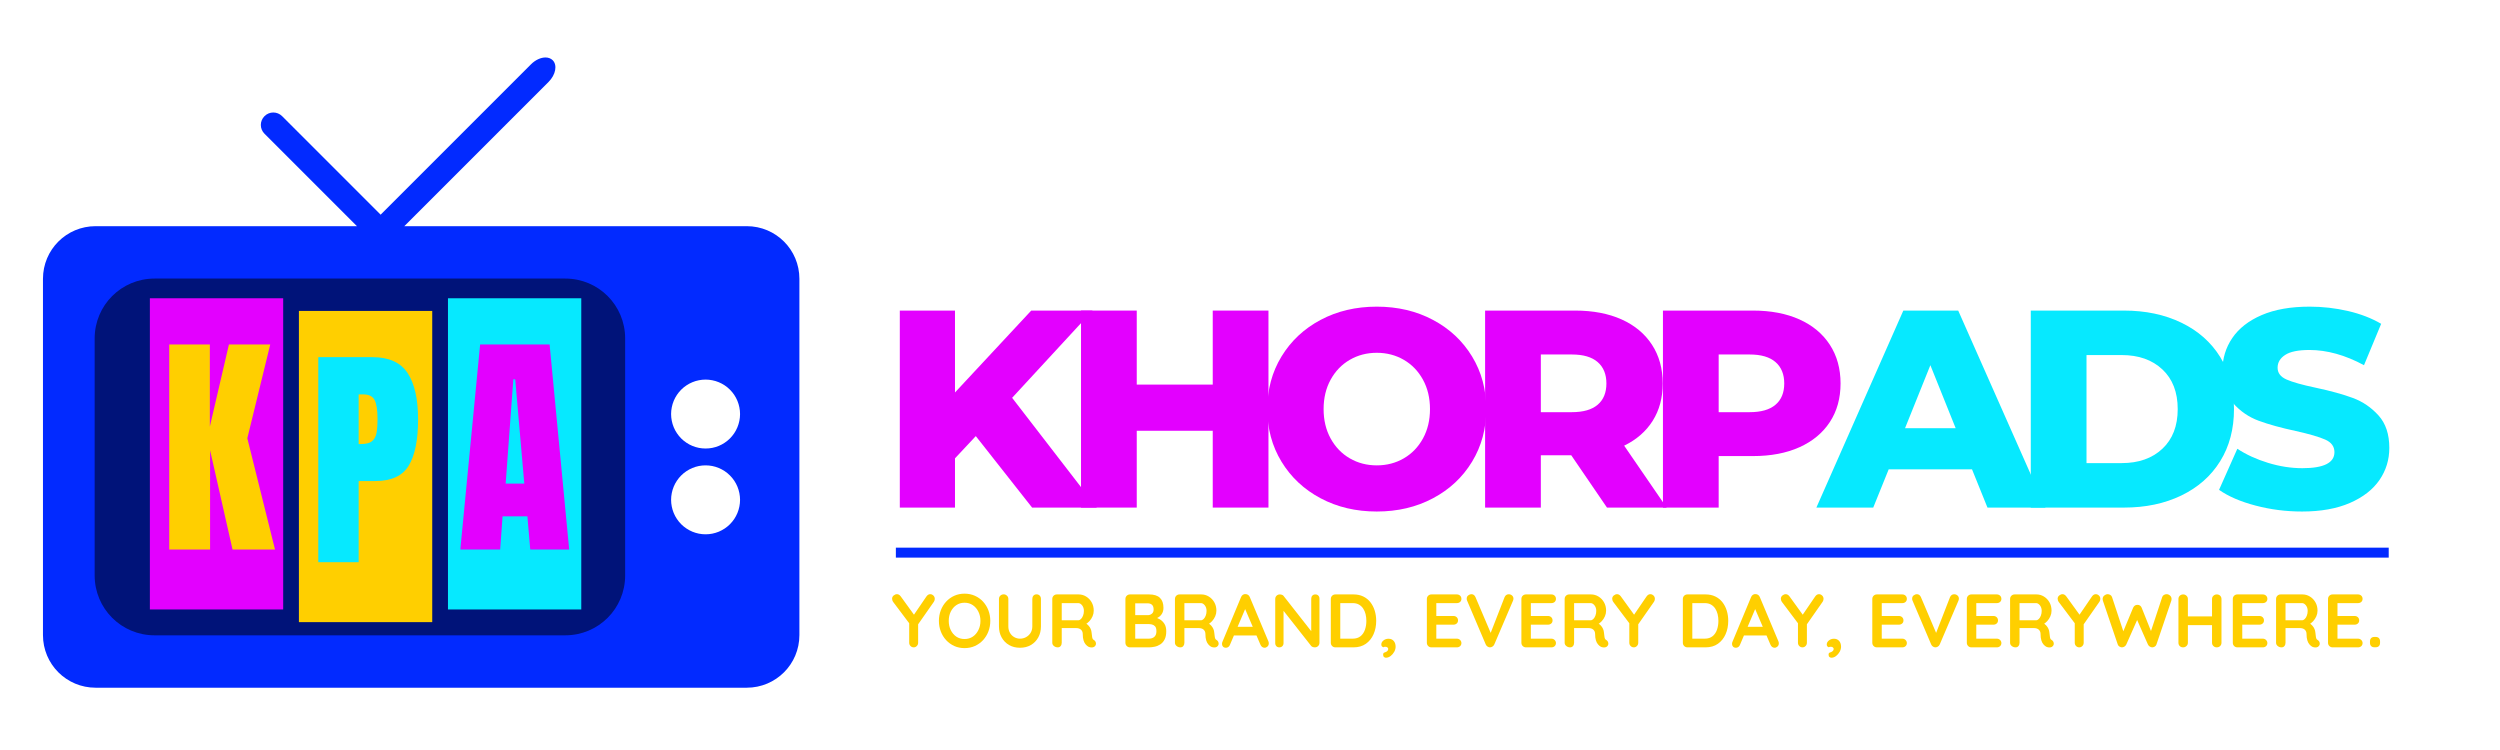 <svg version="1.0" preserveAspectRatio="xMidYMid meet" height="150" viewBox="0 0 375 112.5" zoomAndPan="magnify" width="500" xmlns:xlink="http://www.w3.org/1999/xlink" xmlns="http://www.w3.org/2000/svg"><defs><g></g><clipPath id="ab762e2642"><path clip-rule="nonzero" d="M 12.426 39.094 L 96.715 39.094 L 96.715 99.199 L 12.426 99.199 Z M 12.426 39.094"></path></clipPath><clipPath id="97e7266d76"><path clip-rule="nonzero" d="M 21.551 39.094 L 87.434 39.094 C 89.855 39.094 92.176 40.055 93.887 41.766 C 95.598 43.48 96.559 45.801 96.559 48.223 L 96.559 90.07 C 96.559 92.492 95.598 94.812 93.887 96.523 C 92.176 98.238 89.855 99.199 87.434 99.199 L 21.551 99.199 C 19.133 99.199 16.809 98.238 15.098 96.523 C 13.387 94.812 12.426 92.492 12.426 90.07 L 12.426 48.223 C 12.426 45.801 13.387 43.48 15.098 41.766 C 16.809 40.055 19.133 39.094 21.551 39.094 Z M 21.551 39.094"></path></clipPath><clipPath id="326a8ea859"><path clip-rule="nonzero" d="M 6.43 8.617 L 119.926 8.617 L 119.926 103.445 L 6.43 103.445 Z M 6.43 8.617"></path></clipPath><clipPath id="a88af82257"><path clip-rule="nonzero" d="M 22.48 44.738 L 42.477 44.738 L 42.477 91.418 L 22.48 91.418 Z M 22.48 44.738"></path></clipPath><clipPath id="75662cef41"><path clip-rule="nonzero" d="M 44.836 46.645 L 64.836 46.645 L 64.836 93.32 L 44.836 93.32 Z M 44.836 46.645"></path></clipPath><clipPath id="b5b14a0c87"><path clip-rule="nonzero" d="M 67.195 44.738 L 87.191 44.738 L 87.191 91.418 L 67.195 91.418 Z M 67.195 44.738"></path></clipPath></defs><g clip-path="url(#ab762e2642)"><g clip-path="url(#97e7266d76)"><path fill-rule="nonzero" fill-opacity="1" d="M 12.426 39.094 L 96.477 39.094 L 96.477 99.199 L 12.426 99.199 Z M 12.426 39.094" fill="#001379"></path></g></g><g clip-path="url(#326a8ea859)"><path fill-rule="nonzero" fill-opacity="1" d="M 81.836 8.621 C 81.137 8.617 80.316 8.977 79.648 9.648 L 57.094 32.203 L 42.316 17.422 C 41.582 16.691 40.406 16.691 39.676 17.422 C 38.941 18.156 38.941 19.332 39.676 20.062 L 53.539 33.926 L 14.344 33.926 C 9.969 33.926 6.445 37.449 6.445 41.828 L 6.445 95.258 C 6.445 99.633 9.969 103.156 14.344 103.156 L 112.008 103.156 C 116.387 103.156 119.91 99.633 119.91 95.258 L 119.91 41.828 C 119.91 37.449 116.387 33.926 112.008 33.926 L 60.645 33.926 L 82.285 12.289 C 83.359 11.215 83.633 9.762 82.902 9.031 C 82.625 8.758 82.25 8.625 81.832 8.621 Z M 23.18 41.785 L 84.793 41.785 C 89.77 41.785 93.773 45.789 93.773 50.766 L 93.773 86.316 C 93.773 91.293 89.77 95.297 84.793 95.297 L 23.18 95.297 C 18.207 95.297 14.199 91.293 14.199 86.316 L 14.199 50.766 C 14.199 45.789 18.207 41.785 23.18 41.785 Z M 105.836 56.938 C 106.176 56.938 106.512 56.973 106.844 57.039 C 107.18 57.102 107.5 57.203 107.816 57.332 C 108.129 57.461 108.426 57.621 108.711 57.809 C 108.992 57.996 109.254 58.211 109.492 58.453 C 109.734 58.691 109.945 58.953 110.137 59.234 C 110.324 59.52 110.484 59.816 110.613 60.129 C 110.742 60.441 110.84 60.766 110.906 61.102 C 110.973 61.434 111.008 61.77 111.008 62.109 C 111.008 62.449 110.973 62.785 110.906 63.117 C 110.84 63.449 110.742 63.773 110.613 64.086 C 110.484 64.402 110.324 64.699 110.137 64.98 C 109.945 65.262 109.734 65.523 109.492 65.766 C 109.254 66.004 108.992 66.219 108.711 66.406 C 108.426 66.598 108.129 66.754 107.816 66.887 C 107.5 67.016 107.18 67.113 106.844 67.18 C 106.512 67.246 106.176 67.277 105.836 67.277 C 105.496 67.277 105.16 67.246 104.828 67.18 C 104.496 67.113 104.172 67.016 103.859 66.887 C 103.543 66.754 103.246 66.598 102.965 66.406 C 102.68 66.219 102.422 66.004 102.18 65.766 C 101.941 65.523 101.727 65.262 101.539 64.98 C 101.348 64.699 101.188 64.402 101.059 64.086 C 100.93 63.773 100.832 63.449 100.766 63.117 C 100.699 62.785 100.664 62.449 100.664 62.109 C 100.664 61.77 100.699 61.434 100.766 61.102 C 100.832 60.766 100.93 60.441 101.059 60.129 C 101.188 59.816 101.348 59.52 101.539 59.234 C 101.727 58.953 101.941 58.691 102.18 58.453 C 102.422 58.211 102.68 57.996 102.965 57.809 C 103.246 57.621 103.543 57.461 103.859 57.332 C 104.172 57.203 104.496 57.102 104.828 57.039 C 105.16 56.973 105.496 56.938 105.836 56.938 Z M 105.836 69.805 C 106.176 69.805 106.512 69.836 106.844 69.902 C 107.18 69.969 107.5 70.066 107.816 70.199 C 108.129 70.328 108.426 70.488 108.711 70.676 C 108.992 70.863 109.254 71.078 109.492 71.32 C 109.734 71.559 109.945 71.82 110.137 72.102 C 110.324 72.383 110.484 72.684 110.613 72.996 C 110.742 73.309 110.84 73.633 110.906 73.965 C 110.973 74.301 111.008 74.637 111.008 74.977 C 111.008 75.316 110.973 75.652 110.906 75.984 C 110.84 76.316 110.742 76.641 110.613 76.953 C 110.484 77.266 110.324 77.566 110.137 77.848 C 109.945 78.129 109.734 78.391 109.492 78.633 C 109.254 78.871 108.992 79.086 108.711 79.273 C 108.426 79.461 108.129 79.621 107.816 79.754 C 107.5 79.883 107.18 79.98 106.844 80.047 C 106.512 80.113 106.176 80.145 105.836 80.145 C 105.496 80.145 105.16 80.113 104.828 80.047 C 104.496 79.98 104.172 79.883 103.859 79.754 C 103.543 79.621 103.246 79.461 102.965 79.273 C 102.68 79.086 102.422 78.871 102.18 78.633 C 101.941 78.391 101.727 78.129 101.539 77.848 C 101.348 77.566 101.188 77.266 101.059 76.953 C 100.93 76.641 100.832 76.316 100.766 75.984 C 100.699 75.652 100.664 75.316 100.664 74.977 C 100.664 74.637 100.699 74.301 100.766 73.965 C 100.832 73.633 100.93 73.309 101.059 72.996 C 101.188 72.684 101.348 72.383 101.539 72.102 C 101.727 71.82 101.941 71.559 102.18 71.32 C 102.422 71.078 102.68 70.863 102.965 70.676 C 103.246 70.488 103.543 70.328 103.859 70.199 C 104.172 70.066 104.496 69.969 104.828 69.902 C 105.16 69.836 105.496 69.805 105.836 69.805 Z M 105.836 69.805" fill="#022aff"></path></g><g fill-opacity="1" fill="#e300ff"><g transform="translate(132.018, 76.138)"><g><path d="M 14.352 -10.723 L 11.23 -7.387 L 11.23 0 L 2.953 0 L 2.953 -29.551 L 11.23 -29.551 L 11.23 -17.266 L 22.668 -29.551 L 31.871 -29.551 L 19.801 -16.465 L 32.504 0 L 22.797 0 Z M 14.352 -10.723"></path></g></g></g><g fill-opacity="1" fill="#e300ff"><g transform="translate(159.2, 76.138)"><g><path d="M 31.07 -29.551 L 31.07 0 L 22.711 0 L 22.711 -11.523 L 11.312 -11.523 L 11.312 0 L 2.953 0 L 2.953 -29.551 L 11.312 -29.551 L 11.312 -18.449 L 22.711 -18.449 L 22.711 -29.551 Z M 31.07 -29.551"></path></g></g></g><g fill-opacity="1" fill="#e300ff"><g transform="translate(188.662, 76.138)"><g><path d="M 17.855 0.59 C 14.734 0.59 11.926 -0.07 9.434 -1.395 C 6.945 -2.715 4.988 -4.547 3.566 -6.883 C 2.145 -9.219 1.434 -11.848 1.434 -14.773 C 1.434 -17.703 2.145 -20.332 3.566 -22.668 C 4.988 -25.004 6.945 -26.836 9.434 -28.156 C 11.926 -29.48 14.734 -30.141 17.855 -30.141 C 20.98 -30.141 23.789 -29.48 26.277 -28.156 C 28.77 -26.836 30.727 -25.004 32.148 -22.668 C 33.566 -20.332 34.277 -17.703 34.277 -14.773 C 34.277 -11.848 33.566 -9.219 32.148 -6.883 C 30.727 -4.547 28.77 -2.715 26.277 -1.395 C 23.789 -0.07 20.98 0.59 17.855 0.59 Z M 17.855 -6.332 C 19.348 -6.332 20.699 -6.684 21.91 -7.387 C 23.121 -8.09 24.078 -9.082 24.781 -10.363 C 25.484 -11.645 25.836 -13.113 25.836 -14.773 C 25.836 -16.438 25.484 -17.906 24.781 -19.188 C 24.078 -20.469 23.121 -21.461 21.91 -22.164 C 20.699 -22.867 19.348 -23.219 17.855 -23.219 C 16.367 -23.219 15.016 -22.867 13.805 -22.164 C 12.594 -21.461 11.637 -20.469 10.934 -19.188 C 10.23 -17.906 9.879 -16.438 9.879 -14.773 C 9.879 -13.113 10.23 -11.645 10.934 -10.363 C 11.637 -9.082 12.594 -8.09 13.805 -7.387 C 15.016 -6.684 16.367 -6.332 17.855 -6.332 Z M 17.855 -6.332"></path></g></g></g><g fill-opacity="1" fill="#e300ff"><g transform="translate(219.813, 76.138)"><g><path d="M 15.871 -7.852 L 11.312 -7.852 L 11.312 0 L 2.953 0 L 2.953 -29.551 L 16.465 -29.551 C 19.137 -29.551 21.461 -29.105 23.43 -28.223 C 25.398 -27.336 26.918 -26.066 27.988 -24.422 C 29.059 -22.773 29.594 -20.84 29.594 -18.617 C 29.594 -16.477 29.094 -14.613 28.094 -13.023 C 27.094 -11.434 25.668 -10.188 23.809 -9.289 L 30.184 0 L 21.234 0 Z M 21.148 -18.617 C 21.148 -19.996 20.715 -21.066 19.84 -21.824 C 18.969 -22.586 17.676 -22.965 15.957 -22.965 L 11.312 -22.965 L 11.312 -14.312 L 15.957 -14.312 C 17.676 -14.312 18.969 -14.684 19.84 -15.43 C 20.715 -16.176 21.148 -17.238 21.148 -18.617 Z M 21.148 -18.617"></path></g></g></g><g fill-opacity="1" fill="#e300ff"><g transform="translate(246.489, 76.138)"><g><path d="M 16.465 -29.551 C 19.137 -29.551 21.461 -29.105 23.43 -28.223 C 25.398 -27.336 26.918 -26.066 27.988 -24.422 C 29.059 -22.773 29.594 -20.84 29.594 -18.617 C 29.594 -16.395 29.059 -14.465 27.988 -12.832 C 26.918 -11.199 25.398 -9.941 23.43 -9.055 C 21.461 -8.168 19.137 -7.727 16.465 -7.727 L 11.312 -7.727 L 11.312 0 L 2.953 0 L 2.953 -29.551 Z M 15.957 -14.312 C 17.676 -14.312 18.969 -14.684 19.84 -15.43 C 20.715 -16.176 21.148 -17.238 21.148 -18.617 C 21.148 -19.996 20.715 -21.066 19.84 -21.824 C 18.969 -22.586 17.676 -22.965 15.957 -22.965 L 11.312 -22.965 L 11.312 -14.312 Z M 15.957 -14.312"></path></g></g></g><g fill-opacity="1" fill="#06e9ff"><g transform="translate(273.047, 76.138)"><g><path d="M 22.754 -5.742 L 10.258 -5.742 L 7.938 0 L -0.59 0 L 12.453 -29.551 L 20.684 -29.551 L 33.773 0 L 25.074 0 Z M 20.305 -11.906 L 16.508 -21.359 L 12.707 -11.906 Z M 20.305 -11.906"></path></g></g></g><g fill-opacity="1" fill="#06e9ff"><g transform="translate(301.665, 76.138)"><g><path d="M 2.953 -29.551 L 16.93 -29.551 C 20.164 -29.551 23.035 -28.945 25.539 -27.734 C 28.047 -26.523 29.988 -24.809 31.367 -22.586 C 32.746 -20.363 33.434 -17.758 33.434 -14.773 C 33.434 -11.793 32.746 -9.188 31.367 -6.965 C 29.988 -4.742 28.047 -3.027 25.539 -1.816 C 23.035 -0.605 20.164 0 16.93 0 L 2.953 0 Z M 16.59 -6.672 C 19.125 -6.672 21.156 -7.387 22.691 -8.824 C 24.223 -10.258 24.992 -12.242 24.992 -14.773 C 24.992 -17.309 24.223 -19.293 22.691 -20.727 C 21.156 -22.164 19.125 -22.879 16.59 -22.879 L 11.312 -22.879 L 11.312 -6.672 Z M 16.59 -6.672"></path></g></g></g><g fill-opacity="1" fill="#06e9ff"><g transform="translate(331.971, 76.138)"><g><path d="M 13.34 0.59 C 10.949 0.59 8.625 0.297 6.375 -0.297 C 4.121 -0.887 2.293 -1.676 0.887 -2.66 L 3.629 -8.824 C 4.953 -7.949 6.488 -7.246 8.23 -6.711 C 9.977 -6.176 11.695 -5.91 13.383 -5.91 C 16.59 -5.91 18.195 -6.711 18.195 -8.316 C 18.195 -9.16 17.738 -9.785 16.824 -10.195 C 15.906 -10.602 14.438 -11.031 12.41 -11.484 C 10.188 -11.961 8.332 -12.473 6.84 -13.023 C 5.348 -13.57 4.066 -14.453 2.996 -15.66 C 1.93 -16.871 1.395 -18.504 1.395 -20.559 C 1.395 -22.359 1.887 -23.984 2.871 -25.434 C 3.855 -26.883 5.324 -28.031 7.281 -28.875 C 9.238 -29.719 11.637 -30.141 14.48 -30.141 C 16.422 -30.141 18.336 -29.922 20.223 -29.488 C 22.105 -29.051 23.766 -28.41 25.203 -27.566 L 22.629 -21.359 C 19.812 -22.879 17.082 -23.641 14.438 -23.641 C 12.777 -23.641 11.566 -23.395 10.809 -22.902 C 10.047 -22.41 9.668 -21.77 9.668 -20.98 C 9.668 -20.191 10.117 -19.602 11.02 -19.207 C 11.918 -18.812 13.367 -18.406 15.367 -17.984 C 17.617 -17.504 19.48 -16.992 20.961 -16.441 C 22.438 -15.895 23.719 -15.023 24.801 -13.824 C 25.887 -12.629 26.426 -11.004 26.426 -8.949 C 26.426 -7.176 25.934 -5.574 24.949 -4.137 C 23.965 -2.703 22.488 -1.555 20.516 -0.695 C 18.547 0.16 16.156 0.59 13.34 0.59 Z M 13.34 0.59"></path></g></g></g><g fill-opacity="1" fill="#ffcf00"><g transform="translate(133.622, 97.104)"><g><path d="M 5.91 -7.977 C 6.086 -7.977 6.242 -7.91 6.383 -7.777 C 6.523 -7.645 6.594 -7.477 6.594 -7.273 C 6.594 -7.207 6.582 -7.137 6.562 -7.062 C 6.547 -6.992 6.512 -6.922 6.469 -6.852 L 3.891 -3.164 L 4.098 -3.949 L 4.098 -0.691 C 4.098 -0.496 4.031 -0.332 3.898 -0.199 C 3.766 -0.066 3.613 0 3.438 0 C 3.25 0 3.09 -0.066 2.957 -0.199 C 2.824 -0.332 2.758 -0.496 2.758 -0.691 L 2.758 -3.859 L 2.848 -3.496 L 0.398 -6.75 C 0.32 -6.852 0.27 -6.945 0.238 -7.035 C 0.207 -7.125 0.191 -7.211 0.191 -7.285 C 0.191 -7.488 0.273 -7.656 0.43 -7.785 C 0.59 -7.914 0.754 -7.977 0.918 -7.977 C 1.133 -7.977 1.316 -7.871 1.477 -7.66 L 3.652 -4.652 L 3.336 -4.699 L 5.344 -7.637 C 5.504 -7.863 5.691 -7.977 5.91 -7.977 Z M 5.91 -7.977"></path></g></g></g><g fill-opacity="1" fill="#ffcf00"><g transform="translate(140.383, 97.104)"><g><path d="M 8.16 -3.973 C 8.16 -3.402 8.062 -2.875 7.875 -2.383 C 7.688 -1.891 7.418 -1.457 7.074 -1.082 C 6.73 -0.711 6.32 -0.418 5.848 -0.203 C 5.375 0.008 4.859 0.113 4.301 0.113 C 3.742 0.113 3.227 0.008 2.758 -0.203 C 2.289 -0.418 1.883 -0.711 1.539 -1.082 C 1.191 -1.457 0.926 -1.891 0.738 -2.383 C 0.547 -2.875 0.453 -3.402 0.453 -3.973 C 0.453 -4.539 0.547 -5.066 0.738 -5.559 C 0.926 -6.051 1.191 -6.484 1.539 -6.859 C 1.883 -7.234 2.289 -7.527 2.758 -7.738 C 3.227 -7.949 3.742 -8.055 4.301 -8.055 C 4.859 -8.055 5.375 -7.949 5.848 -7.738 C 6.32 -7.527 6.73 -7.234 7.074 -6.859 C 7.418 -6.484 7.688 -6.051 7.875 -5.559 C 8.062 -5.066 8.16 -4.539 8.16 -3.973 Z M 6.684 -3.973 C 6.684 -4.477 6.582 -4.938 6.375 -5.352 C 6.172 -5.762 5.895 -6.09 5.539 -6.332 C 5.184 -6.574 4.77 -6.695 4.301 -6.695 C 3.832 -6.695 3.418 -6.574 3.062 -6.332 C 2.707 -6.09 2.43 -5.766 2.23 -5.355 C 2.027 -4.945 1.93 -4.484 1.93 -3.973 C 1.93 -3.465 2.027 -3.004 2.23 -2.594 C 2.43 -2.18 2.707 -1.852 3.062 -1.609 C 3.418 -1.371 3.832 -1.25 4.301 -1.25 C 4.77 -1.25 5.184 -1.371 5.539 -1.609 C 5.895 -1.852 6.172 -2.18 6.375 -2.594 C 6.582 -3.004 6.684 -3.465 6.684 -3.973 Z M 6.684 -3.973"></path></g></g></g><g fill-opacity="1" fill="#ffcf00"><g transform="translate(148.993, 97.104)"><g><path d="M 6.492 -7.953 C 6.688 -7.953 6.848 -7.887 6.969 -7.754 C 7.09 -7.625 7.148 -7.457 7.148 -7.262 L 7.148 -3.156 C 7.148 -2.527 7.016 -1.969 6.746 -1.488 C 6.477 -1.004 6.109 -0.625 5.641 -0.352 C 5.172 -0.078 4.625 0.059 4.004 0.059 C 3.387 0.059 2.84 -0.078 2.367 -0.352 C 1.895 -0.625 1.523 -1.004 1.254 -1.488 C 0.984 -1.969 0.852 -2.527 0.852 -3.156 L 0.852 -7.262 C 0.852 -7.457 0.918 -7.625 1.055 -7.754 C 1.191 -7.887 1.367 -7.953 1.578 -7.953 C 1.75 -7.953 1.906 -7.887 2.047 -7.754 C 2.188 -7.625 2.258 -7.457 2.258 -7.262 L 2.258 -3.156 C 2.258 -2.777 2.34 -2.449 2.504 -2.172 C 2.664 -1.898 2.879 -1.684 3.148 -1.531 C 3.418 -1.379 3.703 -1.305 4.004 -1.305 C 4.332 -1.305 4.633 -1.379 4.914 -1.531 C 5.191 -1.684 5.422 -1.898 5.594 -2.172 C 5.77 -2.449 5.855 -2.777 5.855 -3.156 L 5.855 -7.262 C 5.855 -7.457 5.91 -7.625 6.023 -7.754 C 6.137 -7.887 6.293 -7.953 6.492 -7.953 Z M 6.492 -7.953"></path></g></g></g><g fill-opacity="1" fill="#ffcf00"><g transform="translate(156.99, 97.104)"><g><path d="M 1.668 0 C 1.457 0 1.266 -0.066 1.102 -0.199 C 0.934 -0.332 0.852 -0.496 0.852 -0.691 L 0.852 -7.25 C 0.852 -7.449 0.918 -7.613 1.051 -7.746 C 1.184 -7.875 1.348 -7.941 1.543 -7.941 L 4.812 -7.941 C 5.203 -7.941 5.574 -7.84 5.918 -7.629 C 6.262 -7.422 6.539 -7.137 6.75 -6.77 C 6.965 -6.402 7.07 -5.98 7.07 -5.504 C 7.07 -5.215 7.012 -4.938 6.895 -4.664 C 6.777 -4.391 6.617 -4.145 6.418 -3.926 C 6.215 -3.707 5.992 -3.535 5.742 -3.414 L 5.754 -3.676 C 5.965 -3.562 6.141 -3.43 6.281 -3.273 C 6.422 -3.117 6.531 -2.953 6.609 -2.773 C 6.688 -2.598 6.734 -2.406 6.75 -2.203 C 6.781 -2.012 6.801 -1.848 6.812 -1.703 C 6.824 -1.559 6.848 -1.438 6.883 -1.34 C 6.914 -1.242 6.98 -1.164 7.082 -1.113 C 7.246 -1.012 7.352 -0.871 7.391 -0.688 C 7.434 -0.5 7.391 -0.336 7.262 -0.191 C 7.18 -0.094 7.074 -0.031 6.945 -0.004 C 6.816 0.02 6.688 0.02 6.559 -0.004 C 6.43 -0.031 6.324 -0.066 6.242 -0.113 C 6.113 -0.188 5.984 -0.301 5.855 -0.449 C 5.727 -0.598 5.621 -0.793 5.543 -1.043 C 5.465 -1.293 5.422 -1.613 5.422 -2.008 C 5.422 -2.137 5.402 -2.258 5.355 -2.367 C 5.309 -2.477 5.246 -2.57 5.164 -2.648 C 5.078 -2.73 4.973 -2.789 4.844 -2.832 C 4.715 -2.871 4.566 -2.895 4.391 -2.895 L 2.098 -2.895 L 2.27 -3.156 L 2.27 -0.691 C 2.27 -0.496 2.215 -0.332 2.109 -0.199 C 2.004 -0.066 1.855 0 1.668 0 Z M 2.109 -4.062 L 4.754 -4.062 C 4.891 -4.062 5.023 -4.125 5.152 -4.25 C 5.281 -4.375 5.387 -4.543 5.469 -4.762 C 5.551 -4.977 5.594 -5.211 5.594 -5.469 C 5.594 -5.801 5.504 -6.078 5.328 -6.305 C 5.148 -6.527 4.957 -6.637 4.754 -6.637 L 2.133 -6.637 L 2.27 -7 L 2.27 -3.789 Z M 2.109 -4.062"></path></g></g></g><g fill-opacity="1" fill="#ffcf00"><g transform="translate(164.784, 97.104)"><g></g></g></g><g fill-opacity="1" fill="#ffcf00"><g transform="translate(167.96, 97.104)"><g><path d="M 4.402 -7.941 C 5.129 -7.941 5.668 -7.773 6.023 -7.434 C 6.379 -7.09 6.559 -6.59 6.559 -5.922 C 6.559 -5.566 6.473 -5.254 6.297 -4.988 C 6.125 -4.719 5.867 -4.512 5.527 -4.363 C 5.184 -4.215 4.766 -4.141 4.266 -4.141 L 4.312 -4.652 C 4.547 -4.652 4.816 -4.621 5.117 -4.555 C 5.422 -4.492 5.715 -4.379 5.996 -4.215 C 6.281 -4.051 6.516 -3.824 6.699 -3.535 C 6.887 -3.242 6.977 -2.871 6.977 -2.418 C 6.977 -1.918 6.898 -1.508 6.734 -1.191 C 6.57 -0.875 6.359 -0.629 6.094 -0.453 C 5.828 -0.281 5.543 -0.16 5.242 -0.098 C 4.941 -0.031 4.648 0 4.367 0 L 1.543 0 C 1.348 0 1.184 -0.066 1.051 -0.199 C 0.918 -0.332 0.852 -0.496 0.852 -0.691 L 0.852 -7.25 C 0.852 -7.449 0.918 -7.613 1.051 -7.746 C 1.184 -7.875 1.348 -7.941 1.543 -7.941 Z M 4.199 -6.605 L 2.18 -6.605 L 2.324 -6.785 L 2.324 -4.73 L 2.191 -4.832 L 4.23 -4.832 C 4.453 -4.832 4.648 -4.906 4.824 -5.051 C 4.996 -5.191 5.082 -5.402 5.082 -5.672 C 5.082 -6 5.004 -6.234 4.84 -6.383 C 4.676 -6.531 4.465 -6.605 4.199 -6.605 Z M 4.289 -3.496 L 2.223 -3.496 L 2.324 -3.586 L 2.324 -1.191 L 2.211 -1.305 L 4.367 -1.305 C 4.715 -1.305 4.992 -1.398 5.195 -1.582 C 5.402 -1.77 5.504 -2.047 5.504 -2.418 C 5.504 -2.758 5.434 -3.004 5.301 -3.156 C 5.164 -3.305 5 -3.398 4.812 -3.438 C 4.621 -3.477 4.449 -3.496 4.289 -3.496 Z M 4.289 -3.496"></path></g></g></g><g fill-opacity="1" fill="#ffcf00"><g transform="translate(175.39, 97.104)"><g><path d="M 1.668 0 C 1.457 0 1.266 -0.066 1.102 -0.199 C 0.934 -0.332 0.852 -0.496 0.852 -0.691 L 0.852 -7.25 C 0.852 -7.449 0.918 -7.613 1.051 -7.746 C 1.184 -7.875 1.348 -7.941 1.543 -7.941 L 4.812 -7.941 C 5.203 -7.941 5.574 -7.84 5.918 -7.629 C 6.262 -7.422 6.539 -7.137 6.75 -6.77 C 6.965 -6.402 7.07 -5.98 7.07 -5.504 C 7.07 -5.215 7.012 -4.938 6.895 -4.664 C 6.777 -4.391 6.617 -4.145 6.418 -3.926 C 6.215 -3.707 5.992 -3.535 5.742 -3.414 L 5.754 -3.676 C 5.965 -3.562 6.141 -3.43 6.281 -3.273 C 6.422 -3.117 6.531 -2.953 6.609 -2.773 C 6.688 -2.598 6.734 -2.406 6.75 -2.203 C 6.781 -2.012 6.801 -1.848 6.812 -1.703 C 6.824 -1.559 6.848 -1.438 6.883 -1.34 C 6.914 -1.242 6.98 -1.164 7.082 -1.113 C 7.246 -1.012 7.352 -0.871 7.391 -0.688 C 7.434 -0.5 7.391 -0.336 7.262 -0.191 C 7.18 -0.094 7.074 -0.031 6.945 -0.004 C 6.816 0.02 6.688 0.02 6.559 -0.004 C 6.43 -0.031 6.324 -0.066 6.242 -0.113 C 6.113 -0.188 5.984 -0.301 5.855 -0.449 C 5.727 -0.598 5.621 -0.793 5.543 -1.043 C 5.465 -1.293 5.422 -1.613 5.422 -2.008 C 5.422 -2.137 5.402 -2.258 5.355 -2.367 C 5.309 -2.477 5.246 -2.57 5.164 -2.648 C 5.078 -2.73 4.973 -2.789 4.844 -2.832 C 4.715 -2.871 4.566 -2.895 4.391 -2.895 L 2.098 -2.895 L 2.27 -3.156 L 2.27 -0.691 C 2.27 -0.496 2.215 -0.332 2.109 -0.199 C 2.004 -0.066 1.855 0 1.668 0 Z M 2.109 -4.062 L 4.754 -4.062 C 4.891 -4.062 5.023 -4.125 5.152 -4.25 C 5.281 -4.375 5.387 -4.543 5.469 -4.762 C 5.551 -4.977 5.594 -5.211 5.594 -5.469 C 5.594 -5.801 5.504 -6.078 5.328 -6.305 C 5.148 -6.527 4.957 -6.637 4.754 -6.637 L 2.133 -6.637 L 2.27 -7 L 2.27 -3.789 Z M 2.109 -4.062"></path></g></g></g><g fill-opacity="1" fill="#ffcf00"><g transform="translate(183.183, 97.104)"><g><path d="M 3.766 -6.16 L 1.316 -0.398 C 1.262 -0.254 1.184 -0.141 1.074 -0.062 C 0.961 0.016 0.844 0.059 0.715 0.059 C 0.512 0.059 0.359 0 0.262 -0.113 C 0.164 -0.227 0.113 -0.367 0.113 -0.535 C 0.113 -0.602 0.125 -0.672 0.148 -0.75 L 2.973 -7.535 C 3.035 -7.688 3.125 -7.805 3.25 -7.887 C 3.375 -7.969 3.512 -8.004 3.652 -7.988 C 3.789 -7.988 3.918 -7.949 4.035 -7.867 C 4.152 -7.789 4.234 -7.68 4.289 -7.535 L 7.082 -0.887 C 7.117 -0.785 7.137 -0.695 7.137 -0.613 C 7.137 -0.41 7.07 -0.246 6.938 -0.125 C 6.805 -0.004 6.66 0.059 6.5 0.059 C 6.367 0.059 6.242 0.016 6.133 -0.066 C 6.023 -0.152 5.938 -0.266 5.879 -0.41 L 3.438 -6.094 Z M 1.668 -1.781 L 2.293 -3.086 L 5.355 -3.086 L 5.57 -1.781 Z M 1.668 -1.781"></path></g></g></g><g fill-opacity="1" fill="#ffcf00"><g transform="translate(190.432, 97.104)"><g><path d="M 6.875 -7.941 C 7.059 -7.941 7.207 -7.883 7.32 -7.762 C 7.434 -7.641 7.488 -7.488 7.488 -7.309 L 7.488 -0.691 C 7.488 -0.496 7.422 -0.332 7.289 -0.199 C 7.156 -0.066 6.992 0 6.797 0 C 6.699 0 6.598 -0.016 6.496 -0.051 C 6.395 -0.086 6.316 -0.133 6.262 -0.191 L 1.805 -5.855 L 2.098 -6.035 L 2.098 -0.637 C 2.098 -0.453 2.039 -0.301 1.922 -0.18 C 1.805 -0.059 1.652 0 1.465 0 C 1.281 0 1.133 -0.059 1.02 -0.18 C 0.906 -0.301 0.852 -0.453 0.852 -0.637 L 0.852 -7.25 C 0.852 -7.449 0.918 -7.613 1.051 -7.746 C 1.184 -7.875 1.348 -7.941 1.543 -7.941 C 1.648 -7.941 1.758 -7.922 1.871 -7.879 C 1.984 -7.84 2.07 -7.777 2.121 -7.691 L 6.445 -2.18 L 6.254 -2.043 L 6.254 -7.309 C 6.254 -7.488 6.309 -7.641 6.422 -7.762 C 6.535 -7.883 6.688 -7.941 6.875 -7.941 Z M 6.875 -7.941"></path></g></g></g><g fill-opacity="1" fill="#ffcf00"><g transform="translate(198.77, 97.104)"><g><path d="M 4.254 -7.941 C 4.801 -7.941 5.285 -7.84 5.707 -7.637 C 6.133 -7.434 6.488 -7.148 6.781 -6.781 C 7.07 -6.414 7.289 -5.988 7.438 -5.508 C 7.586 -5.027 7.66 -4.516 7.66 -3.973 C 7.66 -3.238 7.527 -2.57 7.262 -1.969 C 6.996 -1.367 6.613 -0.891 6.109 -0.535 C 5.605 -0.18 4.988 0 4.254 0 L 1.543 0 C 1.348 0 1.184 -0.066 1.051 -0.199 C 0.918 -0.332 0.852 -0.496 0.852 -0.691 L 0.852 -7.25 C 0.852 -7.449 0.918 -7.613 1.051 -7.746 C 1.184 -7.875 1.348 -7.941 1.543 -7.941 Z M 4.141 -1.305 C 4.617 -1.305 5.008 -1.43 5.309 -1.672 C 5.613 -1.918 5.836 -2.246 5.973 -2.648 C 6.113 -3.055 6.184 -3.496 6.184 -3.973 C 6.184 -4.328 6.145 -4.664 6.066 -4.988 C 5.984 -5.309 5.863 -5.594 5.695 -5.84 C 5.531 -6.082 5.316 -6.277 5.062 -6.422 C 4.805 -6.566 4.496 -6.637 4.141 -6.637 L 2.156 -6.637 L 2.27 -6.738 L 2.27 -1.18 L 2.203 -1.305 Z M 4.141 -1.305"></path></g></g></g><g fill-opacity="1" fill="#ffcf00"><g transform="translate(206.881, 97.104)"><g><path d="M 2.461 -0.09 C 2.461 0.16 2.391 0.41 2.254 0.664 C 2.113 0.918 1.93 1.129 1.707 1.301 C 1.484 1.469 1.25 1.555 1 1.555 C 0.914 1.555 0.828 1.52 0.73 1.453 C 0.637 1.383 0.59 1.266 0.59 1.102 C 0.59 0.926 0.645 0.824 0.754 0.789 C 0.863 0.754 0.957 0.719 1.031 0.68 C 1.133 0.629 1.207 0.566 1.266 0.492 C 1.32 0.422 1.352 0.332 1.352 0.227 C 1.352 0.145 1.312 0.07 1.23 0.004 C 1.152 -0.059 1.047 -0.09 0.918 -0.09 C 0.875 -0.09 0.82 -0.086 0.762 -0.074 C 0.699 -0.062 0.648 -0.043 0.602 -0.012 C 0.527 -0.051 0.461 -0.098 0.402 -0.152 C 0.348 -0.211 0.316 -0.301 0.316 -0.43 C 0.316 -0.664 0.426 -0.867 0.641 -1.039 C 0.855 -1.207 1.109 -1.293 1.395 -1.293 C 1.723 -1.293 1.98 -1.184 2.172 -0.965 C 2.367 -0.746 2.461 -0.453 2.461 -0.09 Z M 2.461 -0.09"></path></g></g></g><g fill-opacity="1" fill="#ffcf00"><g transform="translate(213.177, 97.104)"><g><path d="M 1.543 -7.941 L 5.344 -7.941 C 5.543 -7.941 5.707 -7.879 5.84 -7.754 C 5.969 -7.629 6.035 -7.469 6.035 -7.273 C 6.035 -7.086 5.969 -6.93 5.84 -6.812 C 5.707 -6.695 5.543 -6.637 5.344 -6.637 L 2.168 -6.637 L 2.27 -6.832 L 2.27 -4.617 L 2.18 -4.707 L 4.832 -4.707 C 5.031 -4.707 5.195 -4.648 5.328 -4.523 C 5.461 -4.398 5.527 -4.234 5.527 -4.039 C 5.527 -3.852 5.461 -3.695 5.328 -3.578 C 5.195 -3.461 5.031 -3.402 4.832 -3.402 L 2.211 -3.402 L 2.27 -3.496 L 2.27 -1.203 L 2.18 -1.305 L 5.344 -1.305 C 5.543 -1.305 5.707 -1.238 5.84 -1.105 C 5.969 -0.973 6.035 -0.82 6.035 -0.648 C 6.035 -0.457 5.969 -0.301 5.84 -0.18 C 5.707 -0.059 5.543 0 5.344 0 L 1.543 0 C 1.348 0 1.184 -0.066 1.051 -0.199 C 0.918 -0.332 0.852 -0.496 0.852 -0.691 L 0.852 -7.25 C 0.852 -7.449 0.918 -7.613 1.051 -7.746 C 1.184 -7.875 1.348 -7.941 1.543 -7.941 Z M 1.543 -7.941"></path></g></g></g><g fill-opacity="1" fill="#ffcf00"><g transform="translate(219.666, 97.104)"><g><path d="M 6.648 -7.965 C 6.84 -7.965 7.004 -7.902 7.145 -7.777 C 7.281 -7.652 7.352 -7.496 7.352 -7.309 C 7.352 -7.211 7.328 -7.105 7.285 -7 L 4.48 -0.441 C 4.414 -0.293 4.316 -0.18 4.191 -0.109 C 4.066 -0.035 3.941 0 3.812 0 C 3.691 -0.008 3.574 -0.047 3.461 -0.121 C 3.348 -0.191 3.262 -0.297 3.199 -0.43 L 0.398 -7.012 C 0.375 -7.059 0.359 -7.105 0.352 -7.152 C 0.344 -7.203 0.34 -7.25 0.34 -7.297 C 0.34 -7.516 0.418 -7.684 0.578 -7.801 C 0.738 -7.918 0.891 -7.977 1.031 -7.977 C 1.32 -7.977 1.527 -7.828 1.656 -7.535 L 4.141 -1.691 L 3.746 -1.68 L 6.023 -7.535 C 6.152 -7.82 6.363 -7.965 6.648 -7.965 Z M 6.648 -7.965"></path></g></g></g><g fill-opacity="1" fill="#ffcf00"><g transform="translate(227.357, 97.104)"><g><path d="M 1.543 -7.941 L 5.344 -7.941 C 5.543 -7.941 5.707 -7.879 5.84 -7.754 C 5.969 -7.629 6.035 -7.469 6.035 -7.273 C 6.035 -7.086 5.969 -6.93 5.84 -6.812 C 5.707 -6.695 5.543 -6.637 5.344 -6.637 L 2.168 -6.637 L 2.27 -6.832 L 2.27 -4.617 L 2.18 -4.707 L 4.832 -4.707 C 5.031 -4.707 5.195 -4.648 5.328 -4.523 C 5.461 -4.398 5.527 -4.234 5.527 -4.039 C 5.527 -3.852 5.461 -3.695 5.328 -3.578 C 5.195 -3.461 5.031 -3.402 4.832 -3.402 L 2.211 -3.402 L 2.27 -3.496 L 2.27 -1.203 L 2.18 -1.305 L 5.344 -1.305 C 5.543 -1.305 5.707 -1.238 5.84 -1.105 C 5.969 -0.973 6.035 -0.82 6.035 -0.648 C 6.035 -0.457 5.969 -0.301 5.84 -0.18 C 5.707 -0.059 5.543 0 5.344 0 L 1.543 0 C 1.348 0 1.184 -0.066 1.051 -0.199 C 0.918 -0.332 0.852 -0.496 0.852 -0.691 L 0.852 -7.25 C 0.852 -7.449 0.918 -7.613 1.051 -7.746 C 1.184 -7.875 1.348 -7.941 1.543 -7.941 Z M 1.543 -7.941"></path></g></g></g><g fill-opacity="1" fill="#ffcf00"><g transform="translate(233.845, 97.104)"><g><path d="M 1.668 0 C 1.457 0 1.266 -0.066 1.102 -0.199 C 0.934 -0.332 0.852 -0.496 0.852 -0.691 L 0.852 -7.25 C 0.852 -7.449 0.918 -7.613 1.051 -7.746 C 1.184 -7.875 1.348 -7.941 1.543 -7.941 L 4.812 -7.941 C 5.203 -7.941 5.574 -7.84 5.918 -7.629 C 6.262 -7.422 6.539 -7.137 6.75 -6.77 C 6.965 -6.402 7.07 -5.98 7.07 -5.504 C 7.07 -5.215 7.012 -4.938 6.895 -4.664 C 6.777 -4.391 6.617 -4.145 6.418 -3.926 C 6.215 -3.707 5.992 -3.535 5.742 -3.414 L 5.754 -3.676 C 5.965 -3.562 6.141 -3.43 6.281 -3.273 C 6.422 -3.117 6.531 -2.953 6.609 -2.773 C 6.688 -2.598 6.734 -2.406 6.75 -2.203 C 6.781 -2.012 6.801 -1.848 6.812 -1.703 C 6.824 -1.559 6.848 -1.438 6.883 -1.34 C 6.914 -1.242 6.98 -1.164 7.082 -1.113 C 7.246 -1.012 7.352 -0.871 7.391 -0.688 C 7.434 -0.5 7.391 -0.336 7.262 -0.191 C 7.18 -0.094 7.074 -0.031 6.945 -0.004 C 6.816 0.02 6.688 0.02 6.559 -0.004 C 6.43 -0.031 6.324 -0.066 6.242 -0.113 C 6.113 -0.188 5.984 -0.301 5.855 -0.449 C 5.727 -0.598 5.621 -0.793 5.543 -1.043 C 5.465 -1.293 5.422 -1.613 5.422 -2.008 C 5.422 -2.137 5.402 -2.258 5.355 -2.367 C 5.309 -2.477 5.246 -2.57 5.164 -2.648 C 5.078 -2.73 4.973 -2.789 4.844 -2.832 C 4.715 -2.871 4.566 -2.895 4.391 -2.895 L 2.098 -2.895 L 2.27 -3.156 L 2.27 -0.691 C 2.27 -0.496 2.215 -0.332 2.109 -0.199 C 2.004 -0.066 1.855 0 1.668 0 Z M 2.109 -4.062 L 4.754 -4.062 C 4.891 -4.062 5.023 -4.125 5.152 -4.25 C 5.281 -4.375 5.387 -4.543 5.469 -4.762 C 5.551 -4.977 5.594 -5.211 5.594 -5.469 C 5.594 -5.801 5.504 -6.078 5.328 -6.305 C 5.148 -6.527 4.957 -6.637 4.754 -6.637 L 2.133 -6.637 L 2.27 -7 L 2.27 -3.789 Z M 2.109 -4.062"></path></g></g></g><g fill-opacity="1" fill="#ffcf00"><g transform="translate(241.639, 97.104)"><g><path d="M 5.91 -7.977 C 6.086 -7.977 6.242 -7.91 6.383 -7.777 C 6.523 -7.645 6.594 -7.477 6.594 -7.273 C 6.594 -7.207 6.582 -7.137 6.562 -7.062 C 6.547 -6.992 6.512 -6.922 6.469 -6.852 L 3.891 -3.164 L 4.098 -3.949 L 4.098 -0.691 C 4.098 -0.496 4.031 -0.332 3.898 -0.199 C 3.766 -0.066 3.613 0 3.438 0 C 3.25 0 3.09 -0.066 2.957 -0.199 C 2.824 -0.332 2.758 -0.496 2.758 -0.691 L 2.758 -3.859 L 2.848 -3.496 L 0.398 -6.75 C 0.32 -6.852 0.27 -6.945 0.238 -7.035 C 0.207 -7.125 0.191 -7.211 0.191 -7.285 C 0.191 -7.488 0.273 -7.656 0.43 -7.785 C 0.59 -7.914 0.754 -7.977 0.918 -7.977 C 1.133 -7.977 1.316 -7.871 1.477 -7.66 L 3.652 -4.652 L 3.336 -4.699 L 5.344 -7.637 C 5.504 -7.863 5.691 -7.977 5.91 -7.977 Z M 5.91 -7.977"></path></g></g></g><g fill-opacity="1" fill="#ffcf00"><g transform="translate(248.4, 97.104)"><g></g></g></g><g fill-opacity="1" fill="#ffcf00"><g transform="translate(251.576, 97.104)"><g><path d="M 4.254 -7.941 C 4.801 -7.941 5.285 -7.84 5.707 -7.637 C 6.133 -7.434 6.488 -7.148 6.781 -6.781 C 7.07 -6.414 7.289 -5.988 7.438 -5.508 C 7.586 -5.027 7.66 -4.516 7.66 -3.973 C 7.66 -3.238 7.527 -2.57 7.262 -1.969 C 6.996 -1.367 6.613 -0.891 6.109 -0.535 C 5.605 -0.18 4.988 0 4.254 0 L 1.543 0 C 1.348 0 1.184 -0.066 1.051 -0.199 C 0.918 -0.332 0.852 -0.496 0.852 -0.691 L 0.852 -7.25 C 0.852 -7.449 0.918 -7.613 1.051 -7.746 C 1.184 -7.875 1.348 -7.941 1.543 -7.941 Z M 4.141 -1.305 C 4.617 -1.305 5.008 -1.43 5.309 -1.672 C 5.613 -1.918 5.836 -2.246 5.973 -2.648 C 6.113 -3.055 6.184 -3.496 6.184 -3.973 C 6.184 -4.328 6.145 -4.664 6.066 -4.988 C 5.984 -5.309 5.863 -5.594 5.695 -5.84 C 5.531 -6.082 5.316 -6.277 5.062 -6.422 C 4.805 -6.566 4.496 -6.637 4.141 -6.637 L 2.156 -6.637 L 2.27 -6.738 L 2.27 -1.18 L 2.203 -1.305 Z M 4.141 -1.305"></path></g></g></g><g fill-opacity="1" fill="#ffcf00"><g transform="translate(259.687, 97.104)"><g><path d="M 3.766 -6.16 L 1.316 -0.398 C 1.262 -0.254 1.184 -0.141 1.074 -0.062 C 0.961 0.016 0.844 0.059 0.715 0.059 C 0.512 0.059 0.359 0 0.262 -0.113 C 0.164 -0.227 0.113 -0.367 0.113 -0.535 C 0.113 -0.602 0.125 -0.672 0.148 -0.75 L 2.973 -7.535 C 3.035 -7.688 3.125 -7.805 3.25 -7.887 C 3.375 -7.969 3.512 -8.004 3.652 -7.988 C 3.789 -7.988 3.918 -7.949 4.035 -7.867 C 4.152 -7.789 4.234 -7.68 4.289 -7.535 L 7.082 -0.887 C 7.117 -0.785 7.137 -0.695 7.137 -0.613 C 7.137 -0.41 7.07 -0.246 6.938 -0.125 C 6.805 -0.004 6.66 0.059 6.5 0.059 C 6.367 0.059 6.242 0.016 6.133 -0.066 C 6.023 -0.152 5.938 -0.266 5.879 -0.41 L 3.438 -6.094 Z M 1.668 -1.781 L 2.293 -3.086 L 5.355 -3.086 L 5.57 -1.781 Z M 1.668 -1.781"></path></g></g></g><g fill-opacity="1" fill="#ffcf00"><g transform="translate(266.936, 97.104)"><g><path d="M 5.91 -7.977 C 6.086 -7.977 6.242 -7.91 6.383 -7.777 C 6.523 -7.645 6.594 -7.477 6.594 -7.273 C 6.594 -7.207 6.582 -7.137 6.562 -7.062 C 6.547 -6.992 6.512 -6.922 6.469 -6.852 L 3.891 -3.164 L 4.098 -3.949 L 4.098 -0.691 C 4.098 -0.496 4.031 -0.332 3.898 -0.199 C 3.766 -0.066 3.613 0 3.438 0 C 3.25 0 3.09 -0.066 2.957 -0.199 C 2.824 -0.332 2.758 -0.496 2.758 -0.691 L 2.758 -3.859 L 2.848 -3.496 L 0.398 -6.75 C 0.32 -6.852 0.27 -6.945 0.238 -7.035 C 0.207 -7.125 0.191 -7.211 0.191 -7.285 C 0.191 -7.488 0.273 -7.656 0.43 -7.785 C 0.59 -7.914 0.754 -7.977 0.918 -7.977 C 1.133 -7.977 1.316 -7.871 1.477 -7.66 L 3.652 -4.652 L 3.336 -4.699 L 5.344 -7.637 C 5.504 -7.863 5.691 -7.977 5.91 -7.977 Z M 5.91 -7.977"></path></g></g></g><g fill-opacity="1" fill="#ffcf00"><g transform="translate(273.697, 97.104)"><g><path d="M 2.461 -0.09 C 2.461 0.16 2.391 0.41 2.254 0.664 C 2.113 0.918 1.93 1.129 1.707 1.301 C 1.484 1.469 1.25 1.555 1 1.555 C 0.914 1.555 0.828 1.52 0.73 1.453 C 0.637 1.383 0.59 1.266 0.59 1.102 C 0.59 0.926 0.645 0.824 0.754 0.789 C 0.863 0.754 0.957 0.719 1.031 0.68 C 1.133 0.629 1.207 0.566 1.266 0.492 C 1.32 0.422 1.352 0.332 1.352 0.227 C 1.352 0.145 1.312 0.07 1.23 0.004 C 1.152 -0.059 1.047 -0.09 0.918 -0.09 C 0.875 -0.09 0.82 -0.086 0.762 -0.074 C 0.699 -0.062 0.648 -0.043 0.602 -0.012 C 0.527 -0.051 0.461 -0.098 0.402 -0.152 C 0.348 -0.211 0.316 -0.301 0.316 -0.43 C 0.316 -0.664 0.426 -0.867 0.641 -1.039 C 0.855 -1.207 1.109 -1.293 1.395 -1.293 C 1.723 -1.293 1.98 -1.184 2.172 -0.965 C 2.367 -0.746 2.461 -0.453 2.461 -0.09 Z M 2.461 -0.09"></path></g></g></g><g fill-opacity="1" fill="#ffcf00"><g transform="translate(276.816, 97.104)"><g></g></g></g><g fill-opacity="1" fill="#ffcf00"><g transform="translate(279.993, 97.104)"><g><path d="M 1.543 -7.941 L 5.344 -7.941 C 5.543 -7.941 5.707 -7.879 5.84 -7.754 C 5.969 -7.629 6.035 -7.469 6.035 -7.273 C 6.035 -7.086 5.969 -6.93 5.84 -6.812 C 5.707 -6.695 5.543 -6.637 5.344 -6.637 L 2.168 -6.637 L 2.27 -6.832 L 2.27 -4.617 L 2.18 -4.707 L 4.832 -4.707 C 5.031 -4.707 5.195 -4.648 5.328 -4.523 C 5.461 -4.398 5.527 -4.234 5.527 -4.039 C 5.527 -3.852 5.461 -3.695 5.328 -3.578 C 5.195 -3.461 5.031 -3.402 4.832 -3.402 L 2.211 -3.402 L 2.27 -3.496 L 2.27 -1.203 L 2.18 -1.305 L 5.344 -1.305 C 5.543 -1.305 5.707 -1.238 5.84 -1.105 C 5.969 -0.973 6.035 -0.82 6.035 -0.648 C 6.035 -0.457 5.969 -0.301 5.84 -0.18 C 5.707 -0.059 5.543 0 5.344 0 L 1.543 0 C 1.348 0 1.184 -0.066 1.051 -0.199 C 0.918 -0.332 0.852 -0.496 0.852 -0.691 L 0.852 -7.25 C 0.852 -7.449 0.918 -7.613 1.051 -7.746 C 1.184 -7.875 1.348 -7.941 1.543 -7.941 Z M 1.543 -7.941"></path></g></g></g><g fill-opacity="1" fill="#ffcf00"><g transform="translate(286.481, 97.104)"><g><path d="M 6.648 -7.965 C 6.84 -7.965 7.004 -7.902 7.145 -7.777 C 7.281 -7.652 7.352 -7.496 7.352 -7.309 C 7.352 -7.211 7.328 -7.105 7.285 -7 L 4.48 -0.441 C 4.414 -0.293 4.316 -0.18 4.191 -0.109 C 4.066 -0.035 3.941 0 3.812 0 C 3.691 -0.008 3.574 -0.047 3.461 -0.121 C 3.348 -0.191 3.262 -0.297 3.199 -0.43 L 0.398 -7.012 C 0.375 -7.059 0.359 -7.105 0.352 -7.152 C 0.344 -7.203 0.34 -7.25 0.34 -7.297 C 0.34 -7.516 0.418 -7.684 0.578 -7.801 C 0.738 -7.918 0.891 -7.977 1.031 -7.977 C 1.32 -7.977 1.527 -7.828 1.656 -7.535 L 4.141 -1.691 L 3.746 -1.68 L 6.023 -7.535 C 6.152 -7.82 6.363 -7.965 6.648 -7.965 Z M 6.648 -7.965"></path></g></g></g><g fill-opacity="1" fill="#ffcf00"><g transform="translate(294.173, 97.104)"><g><path d="M 1.543 -7.941 L 5.344 -7.941 C 5.543 -7.941 5.707 -7.879 5.84 -7.754 C 5.969 -7.629 6.035 -7.469 6.035 -7.273 C 6.035 -7.086 5.969 -6.93 5.84 -6.812 C 5.707 -6.695 5.543 -6.637 5.344 -6.637 L 2.168 -6.637 L 2.27 -6.832 L 2.27 -4.617 L 2.18 -4.707 L 4.832 -4.707 C 5.031 -4.707 5.195 -4.648 5.328 -4.523 C 5.461 -4.398 5.527 -4.234 5.527 -4.039 C 5.527 -3.852 5.461 -3.695 5.328 -3.578 C 5.195 -3.461 5.031 -3.402 4.832 -3.402 L 2.211 -3.402 L 2.27 -3.496 L 2.27 -1.203 L 2.18 -1.305 L 5.344 -1.305 C 5.543 -1.305 5.707 -1.238 5.84 -1.105 C 5.969 -0.973 6.035 -0.82 6.035 -0.648 C 6.035 -0.457 5.969 -0.301 5.84 -0.18 C 5.707 -0.059 5.543 0 5.344 0 L 1.543 0 C 1.348 0 1.184 -0.066 1.051 -0.199 C 0.918 -0.332 0.852 -0.496 0.852 -0.691 L 0.852 -7.25 C 0.852 -7.449 0.918 -7.613 1.051 -7.746 C 1.184 -7.875 1.348 -7.941 1.543 -7.941 Z M 1.543 -7.941"></path></g></g></g><g fill-opacity="1" fill="#ffcf00"><g transform="translate(300.661, 97.104)"><g><path d="M 1.668 0 C 1.457 0 1.266 -0.066 1.102 -0.199 C 0.934 -0.332 0.852 -0.496 0.852 -0.691 L 0.852 -7.25 C 0.852 -7.449 0.918 -7.613 1.051 -7.746 C 1.184 -7.875 1.348 -7.941 1.543 -7.941 L 4.812 -7.941 C 5.203 -7.941 5.574 -7.84 5.918 -7.629 C 6.262 -7.422 6.539 -7.137 6.75 -6.77 C 6.965 -6.402 7.07 -5.98 7.07 -5.504 C 7.07 -5.215 7.012 -4.938 6.895 -4.664 C 6.777 -4.391 6.617 -4.145 6.418 -3.926 C 6.215 -3.707 5.992 -3.535 5.742 -3.414 L 5.754 -3.676 C 5.965 -3.562 6.141 -3.43 6.281 -3.273 C 6.422 -3.117 6.531 -2.953 6.609 -2.773 C 6.688 -2.598 6.734 -2.406 6.75 -2.203 C 6.781 -2.012 6.801 -1.848 6.812 -1.703 C 6.824 -1.559 6.848 -1.438 6.883 -1.34 C 6.914 -1.242 6.98 -1.164 7.082 -1.113 C 7.246 -1.012 7.352 -0.871 7.391 -0.688 C 7.434 -0.5 7.391 -0.336 7.262 -0.191 C 7.18 -0.094 7.074 -0.031 6.945 -0.004 C 6.816 0.02 6.688 0.02 6.559 -0.004 C 6.43 -0.031 6.324 -0.066 6.242 -0.113 C 6.113 -0.188 5.984 -0.301 5.855 -0.449 C 5.727 -0.598 5.621 -0.793 5.543 -1.043 C 5.465 -1.293 5.422 -1.613 5.422 -2.008 C 5.422 -2.137 5.402 -2.258 5.355 -2.367 C 5.309 -2.477 5.246 -2.57 5.164 -2.648 C 5.078 -2.73 4.973 -2.789 4.844 -2.832 C 4.715 -2.871 4.566 -2.895 4.391 -2.895 L 2.098 -2.895 L 2.27 -3.156 L 2.27 -0.691 C 2.27 -0.496 2.215 -0.332 2.109 -0.199 C 2.004 -0.066 1.855 0 1.668 0 Z M 2.109 -4.062 L 4.754 -4.062 C 4.891 -4.062 5.023 -4.125 5.152 -4.25 C 5.281 -4.375 5.387 -4.543 5.469 -4.762 C 5.551 -4.977 5.594 -5.211 5.594 -5.469 C 5.594 -5.801 5.504 -6.078 5.328 -6.305 C 5.148 -6.527 4.957 -6.637 4.754 -6.637 L 2.133 -6.637 L 2.27 -7 L 2.27 -3.789 Z M 2.109 -4.062"></path></g></g></g><g fill-opacity="1" fill="#ffcf00"><g transform="translate(308.455, 97.104)"><g><path d="M 5.91 -7.977 C 6.086 -7.977 6.242 -7.91 6.383 -7.777 C 6.523 -7.645 6.594 -7.477 6.594 -7.273 C 6.594 -7.207 6.582 -7.137 6.562 -7.062 C 6.547 -6.992 6.512 -6.922 6.469 -6.852 L 3.891 -3.164 L 4.098 -3.949 L 4.098 -0.691 C 4.098 -0.496 4.031 -0.332 3.898 -0.199 C 3.766 -0.066 3.613 0 3.438 0 C 3.25 0 3.09 -0.066 2.957 -0.199 C 2.824 -0.332 2.758 -0.496 2.758 -0.691 L 2.758 -3.859 L 2.848 -3.496 L 0.398 -6.75 C 0.32 -6.852 0.27 -6.945 0.238 -7.035 C 0.207 -7.125 0.191 -7.211 0.191 -7.285 C 0.191 -7.488 0.273 -7.656 0.43 -7.785 C 0.59 -7.914 0.754 -7.977 0.918 -7.977 C 1.133 -7.977 1.316 -7.871 1.477 -7.66 L 3.652 -4.652 L 3.336 -4.699 L 5.344 -7.637 C 5.504 -7.863 5.691 -7.977 5.91 -7.977 Z M 5.91 -7.977"></path></g></g></g><g fill-opacity="1" fill="#ffcf00"><g transform="translate(315.216, 97.104)"><g><path d="M 9.781 -7.977 C 9.953 -7.977 10.121 -7.91 10.281 -7.777 C 10.438 -7.645 10.52 -7.465 10.52 -7.238 C 10.52 -7.172 10.508 -7.094 10.484 -7.012 L 8.25 -0.43 C 8.203 -0.297 8.121 -0.191 8.004 -0.121 C 7.887 -0.047 7.766 -0.008 7.637 0 C 7.508 0 7.383 -0.039 7.258 -0.113 C 7.133 -0.188 7.035 -0.297 6.969 -0.441 L 5.289 -4.254 L 5.391 -4.188 L 3.734 -0.441 C 3.664 -0.297 3.57 -0.188 3.445 -0.113 C 3.32 -0.039 3.191 0 3.062 0 C 2.941 -0.008 2.82 -0.047 2.699 -0.121 C 2.578 -0.191 2.496 -0.297 2.449 -0.43 L 0.215 -7.012 C 0.191 -7.094 0.18 -7.172 0.18 -7.238 C 0.18 -7.465 0.262 -7.645 0.426 -7.777 C 0.59 -7.91 0.758 -7.977 0.93 -7.977 C 1.074 -7.977 1.207 -7.938 1.332 -7.863 C 1.457 -7.789 1.543 -7.68 1.59 -7.535 L 3.395 -2.066 L 3.145 -2.078 L 4.754 -5.945 C 4.816 -6.082 4.902 -6.191 5.016 -6.27 C 5.129 -6.348 5.258 -6.383 5.402 -6.375 C 5.543 -6.383 5.672 -6.348 5.785 -6.27 C 5.898 -6.191 5.984 -6.082 6.035 -5.945 L 7.512 -2.246 L 7.328 -2.133 L 9.113 -7.535 C 9.156 -7.68 9.242 -7.789 9.371 -7.863 C 9.5 -7.938 9.637 -7.977 9.781 -7.977 Z M 9.781 -7.977"></path></g></g></g><g fill-opacity="1" fill="#ffcf00"><g transform="translate(325.913, 97.104)"><g><path d="M 1.578 -7.941 C 1.758 -7.941 1.918 -7.875 2.059 -7.746 C 2.199 -7.613 2.27 -7.449 2.27 -7.25 L 2.27 -0.691 C 2.27 -0.496 2.199 -0.332 2.055 -0.199 C 1.91 -0.066 1.742 0 1.555 0 C 1.344 0 1.172 -0.066 1.043 -0.199 C 0.914 -0.332 0.852 -0.496 0.852 -0.691 L 0.852 -7.25 C 0.852 -7.449 0.918 -7.613 1.055 -7.746 C 1.191 -7.875 1.367 -7.941 1.578 -7.941 Z M 6.605 -7.941 C 6.816 -7.941 6.984 -7.875 7.113 -7.746 C 7.242 -7.613 7.309 -7.449 7.309 -7.25 L 7.309 -0.691 C 7.309 -0.496 7.242 -0.332 7.109 -0.199 C 6.977 -0.066 6.801 0 6.582 0 C 6.398 0 6.238 -0.066 6.098 -0.199 C 5.957 -0.332 5.891 -0.496 5.891 -0.691 L 5.891 -7.25 C 5.891 -7.449 5.961 -7.613 6.105 -7.746 C 6.25 -7.875 6.414 -7.941 6.605 -7.941 Z M 1.543 -4.641 L 6.605 -4.641 L 6.605 -3.336 L 1.543 -3.336 Z M 1.543 -4.641"></path></g></g></g><g fill-opacity="1" fill="#ffcf00"><g transform="translate(334.069, 97.104)"><g><path d="M 1.543 -7.941 L 5.344 -7.941 C 5.543 -7.941 5.707 -7.879 5.84 -7.754 C 5.969 -7.629 6.035 -7.469 6.035 -7.273 C 6.035 -7.086 5.969 -6.93 5.84 -6.812 C 5.707 -6.695 5.543 -6.637 5.344 -6.637 L 2.168 -6.637 L 2.27 -6.832 L 2.27 -4.617 L 2.18 -4.707 L 4.832 -4.707 C 5.031 -4.707 5.195 -4.648 5.328 -4.523 C 5.461 -4.398 5.527 -4.234 5.527 -4.039 C 5.527 -3.852 5.461 -3.695 5.328 -3.578 C 5.195 -3.461 5.031 -3.402 4.832 -3.402 L 2.211 -3.402 L 2.27 -3.496 L 2.27 -1.203 L 2.18 -1.305 L 5.344 -1.305 C 5.543 -1.305 5.707 -1.238 5.84 -1.105 C 5.969 -0.973 6.035 -0.82 6.035 -0.648 C 6.035 -0.457 5.969 -0.301 5.84 -0.18 C 5.707 -0.059 5.543 0 5.344 0 L 1.543 0 C 1.348 0 1.184 -0.066 1.051 -0.199 C 0.918 -0.332 0.852 -0.496 0.852 -0.691 L 0.852 -7.25 C 0.852 -7.449 0.918 -7.613 1.051 -7.746 C 1.184 -7.875 1.348 -7.941 1.543 -7.941 Z M 1.543 -7.941"></path></g></g></g><g fill-opacity="1" fill="#ffcf00"><g transform="translate(340.558, 97.104)"><g><path d="M 1.668 0 C 1.457 0 1.266 -0.066 1.102 -0.199 C 0.934 -0.332 0.852 -0.496 0.852 -0.691 L 0.852 -7.25 C 0.852 -7.449 0.918 -7.613 1.051 -7.746 C 1.184 -7.875 1.348 -7.941 1.543 -7.941 L 4.812 -7.941 C 5.203 -7.941 5.574 -7.84 5.918 -7.629 C 6.262 -7.422 6.539 -7.137 6.75 -6.77 C 6.965 -6.402 7.07 -5.98 7.07 -5.504 C 7.07 -5.215 7.012 -4.938 6.895 -4.664 C 6.777 -4.391 6.617 -4.145 6.418 -3.926 C 6.215 -3.707 5.992 -3.535 5.742 -3.414 L 5.754 -3.676 C 5.965 -3.562 6.141 -3.43 6.281 -3.273 C 6.422 -3.117 6.531 -2.953 6.609 -2.773 C 6.688 -2.598 6.734 -2.406 6.75 -2.203 C 6.781 -2.012 6.801 -1.848 6.812 -1.703 C 6.824 -1.559 6.848 -1.438 6.883 -1.34 C 6.914 -1.242 6.98 -1.164 7.082 -1.113 C 7.246 -1.012 7.352 -0.871 7.391 -0.688 C 7.434 -0.5 7.391 -0.336 7.262 -0.191 C 7.18 -0.094 7.074 -0.031 6.945 -0.004 C 6.816 0.02 6.688 0.02 6.559 -0.004 C 6.43 -0.031 6.324 -0.066 6.242 -0.113 C 6.113 -0.188 5.984 -0.301 5.855 -0.449 C 5.727 -0.598 5.621 -0.793 5.543 -1.043 C 5.465 -1.293 5.422 -1.613 5.422 -2.008 C 5.422 -2.137 5.402 -2.258 5.355 -2.367 C 5.309 -2.477 5.246 -2.57 5.164 -2.648 C 5.078 -2.73 4.973 -2.789 4.844 -2.832 C 4.715 -2.871 4.566 -2.895 4.391 -2.895 L 2.098 -2.895 L 2.27 -3.156 L 2.27 -0.691 C 2.27 -0.496 2.215 -0.332 2.109 -0.199 C 2.004 -0.066 1.855 0 1.668 0 Z M 2.109 -4.062 L 4.754 -4.062 C 4.891 -4.062 5.023 -4.125 5.152 -4.25 C 5.281 -4.375 5.387 -4.543 5.469 -4.762 C 5.551 -4.977 5.594 -5.211 5.594 -5.469 C 5.594 -5.801 5.504 -6.078 5.328 -6.305 C 5.148 -6.527 4.957 -6.637 4.754 -6.637 L 2.133 -6.637 L 2.27 -7 L 2.27 -3.789 Z M 2.109 -4.062"></path></g></g></g><g fill-opacity="1" fill="#ffcf00"><g transform="translate(348.351, 97.104)"><g><path d="M 1.543 -7.941 L 5.344 -7.941 C 5.543 -7.941 5.707 -7.879 5.84 -7.754 C 5.969 -7.629 6.035 -7.469 6.035 -7.273 C 6.035 -7.086 5.969 -6.93 5.84 -6.812 C 5.707 -6.695 5.543 -6.637 5.344 -6.637 L 2.168 -6.637 L 2.27 -6.832 L 2.27 -4.617 L 2.18 -4.707 L 4.832 -4.707 C 5.031 -4.707 5.195 -4.648 5.328 -4.523 C 5.461 -4.398 5.527 -4.234 5.527 -4.039 C 5.527 -3.852 5.461 -3.695 5.328 -3.578 C 5.195 -3.461 5.031 -3.402 4.832 -3.402 L 2.211 -3.402 L 2.27 -3.496 L 2.27 -1.203 L 2.18 -1.305 L 5.344 -1.305 C 5.543 -1.305 5.707 -1.238 5.84 -1.105 C 5.969 -0.973 6.035 -0.82 6.035 -0.648 C 6.035 -0.457 5.969 -0.301 5.84 -0.18 C 5.707 -0.059 5.543 0 5.344 0 L 1.543 0 C 1.348 0 1.184 -0.066 1.051 -0.199 C 0.918 -0.332 0.852 -0.496 0.852 -0.691 L 0.852 -7.25 C 0.852 -7.449 0.918 -7.613 1.051 -7.746 C 1.184 -7.875 1.348 -7.941 1.543 -7.941 Z M 1.543 -7.941"></path></g></g></g><g fill-opacity="1" fill="#ffcf00"><g transform="translate(354.84, 97.104)"><g><path d="M 1.34 -0.012 C 1.121 -0.012 0.953 -0.07 0.836 -0.188 C 0.715 -0.305 0.656 -0.473 0.656 -0.691 L 0.656 -0.887 C 0.656 -1.105 0.715 -1.273 0.836 -1.391 C 0.953 -1.508 1.121 -1.566 1.34 -1.566 L 1.488 -1.566 C 1.707 -1.566 1.875 -1.508 1.992 -1.391 C 2.109 -1.273 2.168 -1.105 2.168 -0.887 L 2.168 -0.691 C 2.168 -0.473 2.109 -0.305 1.992 -0.188 C 1.875 -0.07 1.707 -0.012 1.488 -0.012 Z M 1.34 -0.012"></path></g></g></g><g clip-path="url(#a88af82257)"><path fill-rule="nonzero" fill-opacity="1" d="M 22.48 44.738 L 42.477 44.738 L 42.477 91.457 L 22.48 91.457 Z M 22.48 44.738" fill="#e300ff"></path></g><g clip-path="url(#75662cef41)"><path fill-rule="nonzero" fill-opacity="1" d="M 44.836 46.645 L 64.836 46.645 L 64.836 93.359 L 44.836 93.359 Z M 44.836 46.645" fill="#ffcf00"></path></g><g clip-path="url(#b5b14a0c87)"><path fill-rule="nonzero" fill-opacity="1" d="M 67.195 44.738 L 87.191 44.738 L 87.191 91.457 L 67.195 91.457 Z M 67.195 44.738" fill="#06e9ff"></path></g><g fill-opacity="1" fill="#ffcf00"><g transform="translate(24.028, 82.428)"><g><path d="M 1.359 0 L 1.359 -30.758 L 7.449 -30.758 L 7.449 -18.441 L 10.312 -30.758 L 16.508 -30.758 L 13.07 -16.688 L 17.223 0 L 10.852 0 L 7.484 -14.895 L 7.484 0 Z M 1.359 0"></path></g></g></g><g fill-opacity="1" fill="#06e9ff"><g transform="translate(46.385, 84.332)"><g><path d="M 1.359 -30.758 L 9.488 -30.758 C 11.949 -30.758 13.703 -29.965 14.754 -28.379 C 15.805 -26.789 16.328 -24.469 16.328 -21.414 C 16.328 -18.359 15.863 -16.055 14.934 -14.504 C 14 -12.949 12.328 -12.176 9.918 -12.176 L 7.414 -12.176 L 7.414 0 L 1.359 0 Z M 7.77 -17.727 C 8.512 -17.727 9.055 -17.863 9.398 -18.137 C 9.746 -18.41 9.973 -18.805 10.078 -19.32 C 10.188 -19.832 10.242 -20.566 10.242 -21.52 C 10.242 -22.809 10.098 -23.742 9.812 -24.312 C 9.523 -24.887 8.953 -25.172 8.094 -25.172 L 7.414 -25.172 L 7.414 -17.727 Z M 7.77 -17.727"></path></g></g></g><g fill-opacity="1" fill="#e300ff"><g transform="translate(68.51, 82.428)"><g><path d="M 0.539 0 L 3.508 -30.758 L 13.93 -30.758 L 16.867 0 L 11.027 0 L 10.598 -4.977 L 6.875 -4.977 L 6.516 0 Z M 7.34 -9.883 L 10.133 -9.883 L 8.773 -25.531 L 8.488 -25.531 Z M 7.34 -9.883"></path></g></g></g><path stroke-miterlimit="4" stroke-opacity="1" stroke-width="2" stroke="#022aff" d="M 0.003 0.999 L 299.772 0.999" stroke-linejoin="miter" fill="none" transform="matrix(0.747, 0, 0, 0.747, 134.377, 82.149)" stroke-linecap="butt"></path></svg>